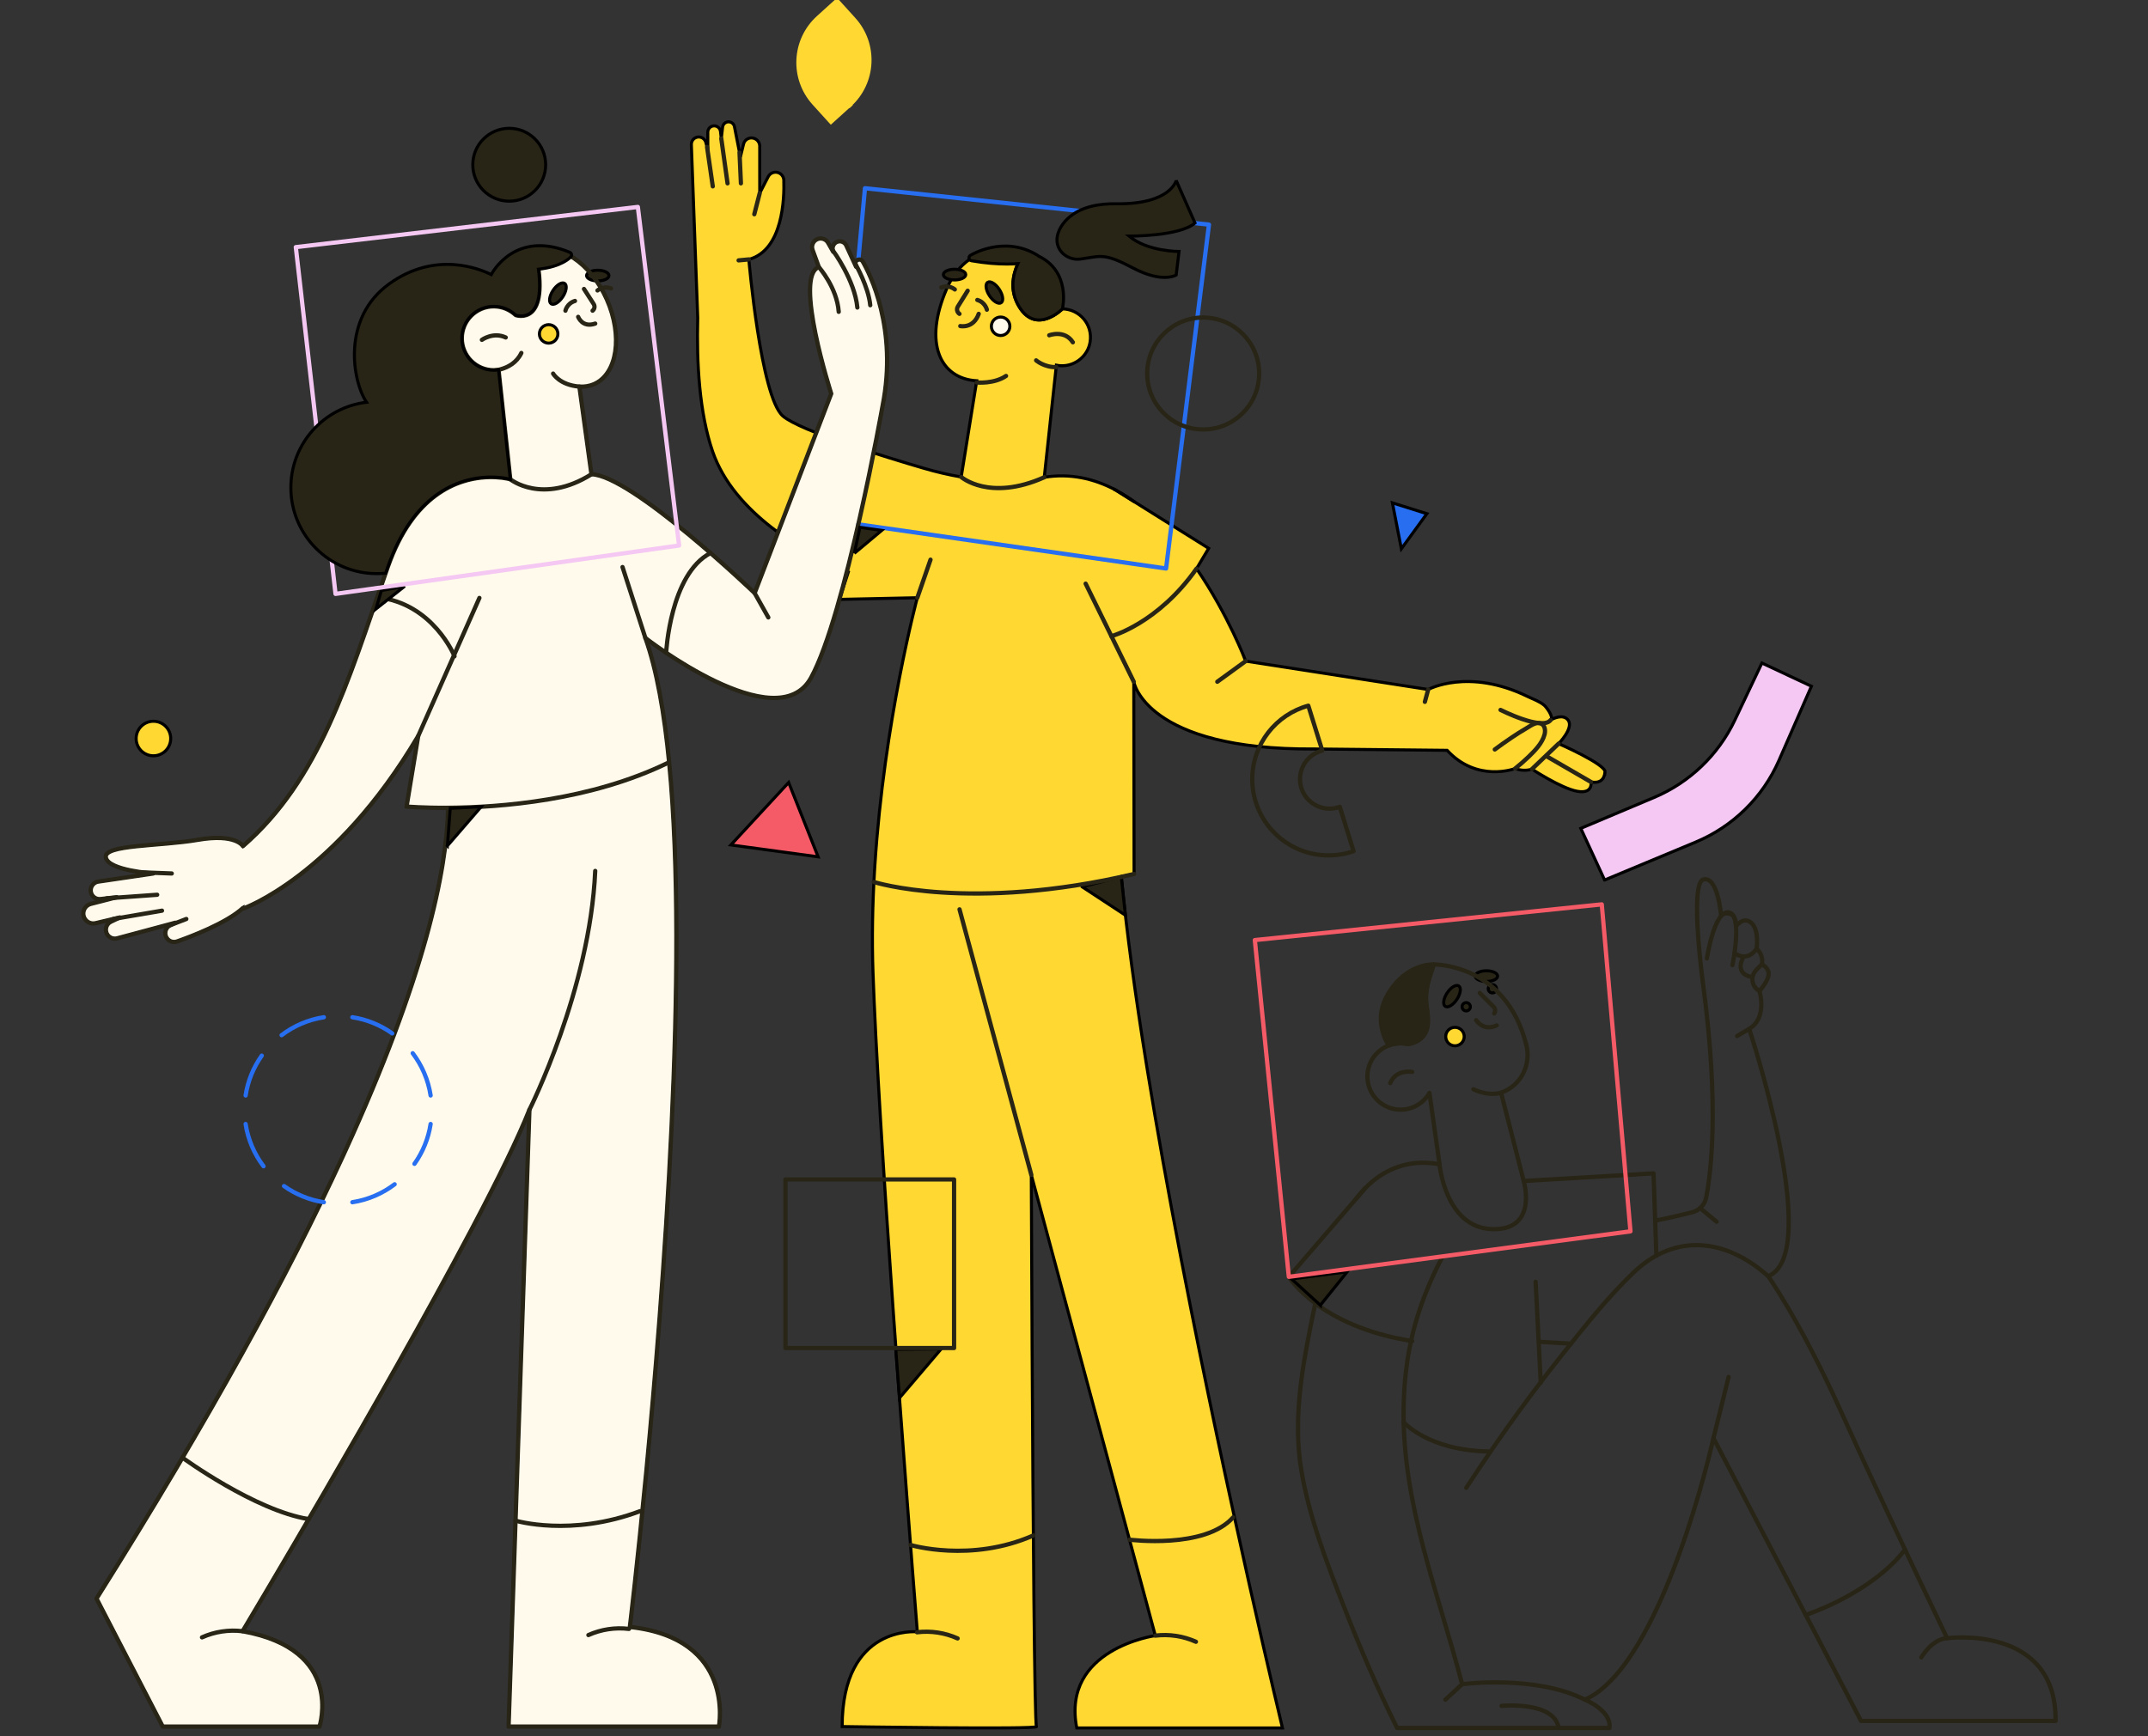 <svg width="705" height="570" xmlns="http://www.w3.org/2000/svg" fill="none">

 <rect width="100%" height="100%" fill="#333333" stroke="none"/>

 <g>
  <title>Layer 1</title>
  <g stroke="null" id="svg_127">
   <path stroke="null" id="svg_2" fill="#FFD832" d="m526.8,253.478c-0.297,2.555 -1.773,3.738 -4.625,3.244c0,0 0.786,4.03 -4.524,3.048c-5.31,-0.982 -14.851,-7.275 -14.851,-7.275c0,0 -2.555,0.982 -5.507,-0.196c0,0 -12.407,4.777 -22.332,-5.971l-43.485,-0.446c-55.466,0.446 -59.357,-22.068 -59.357,-22.068l0.1,63.109l-4.202,0.867c1.773,18.339 4.668,39.335 8.219,61.393c0.115,0.734 0.235,1.466 0.355,2.204c3.187,19.629 6.877,40.054 10.739,60.176c0.148,0.782 0.302,1.567 0.451,2.348c15.316,79.432 33.134,153.361 33.134,153.361l-67.503,0c-5.089,-26.007 25.782,-30.302 25.782,-30.302l-26.414,-98.165l-0.508,-1.884l-13.787,-51.244c0,0 0.096,25.49 0.268,57.344c0.005,0.69 0.009,1.385 0.015,2.08c0.288,52.571 0.786,121.091 1.414,121.719c1.021,1.016 -63.77,0 -63.77,0c0,-33.585 24.665,-31.102 24.665,-31.102c0,0 -2.651,-33.134 -5.707,-74.826c-0.052,-0.652 -0.1,-1.303 -0.148,-1.96c-2.823,-38.539 -5.962,-83.975 -7.687,-117.262c-0.039,-0.662 -0.072,-1.313 -0.105,-1.965c-0.383,-7.581 -0.69,-14.492 -0.901,-20.502c-0.383,-11.003 -0.159,-22.02 0.464,-32.692c0.043,-0.728 0.091,-1.453 0.135,-2.176c3.052,-47.794 13.95,-88.106 13.95,-88.106l-25.567,0.542l2.914,-8.976c-14.477,-6.335 -37.552,-19.284 -44.535,-39.584c-4.352,-12.647 -5.281,-29.046 -4.888,-43.868l0,-0.005l-2.089,-56.865c-0.048,-1.37 1.045,-2.507 2.416,-2.507c0.547,0 1.059,0.183 1.471,0.494c0.407,0.316 0.719,0.762 0.863,1.289l0.647,2.368l0,-5.718c0,-1.155 0.934,-2.089 2.089,-2.089c0.532,0 1.021,0.201 1.39,0.532c0.374,0.331 0.628,0.795 0.686,1.322l0.264,2.324l0.427,-3.753c0.115,-0.997 0.958,-1.745 1.956,-1.745c0.479,0 0.92,0.172 1.265,0.46c0.345,0.288 0.594,0.695 0.675,1.165l1.945,9.92l1.016,-4.174c0.091,-0.379 0.24,-0.747 0.484,-1.054c0.69,-0.877 1.878,-1.261 2.986,-0.891c0.556,0.187 1.021,0.536 1.346,0.987c0.326,0.455 0.512,1.006 0.512,1.591l0,15.416l2.784,-5.411c0.614,-1.189 2.004,-1.754 3.268,-1.333c0.536,0.177 0.997,0.518 1.318,0.949c0.326,0.436 0.523,0.963 0.536,1.534c0.192,5.784 -0.22,22.979 -11.482,26.007c0,0 3.877,45.104 11.157,51.412c5.655,4.903 33.944,13.543 46.265,17.152c4.016,1.174 8.094,2.142 12.216,2.851l0.067,0.009l5.095,-31.581c-11.885,-0.68 -17.659,-12.225 -9.848,-30.224c7.811,-17.999 25.811,-12.225 25.811,-12.225c0,0 -7.682,9.024 -1.98,18.235c5.703,9.206 14.146,0.618 14.146,0.618c5.602,0.087 10.007,5.095 9.072,10.898c-0.734,4.514 -4.764,7.831 -9.34,7.773c-0.59,-0.009 -1.165,-0.072 -1.725,-0.183l-3.973,36.795c8.467,-1.381 16.265,0.407 23.31,4.112l0,0.005c0.009,0 0.019,0.005 0.024,0.009l6.383,4.002l24.249,15.196l-3.987,6.657c10.404,15.187 16.135,30.368 16.135,30.368l59.903,9.316c0,0 13.155,-7.193 32.616,2.296c1.85,0.901 3.915,1.572 5.507,2.919c0.556,0.475 3.263,3.921 2.052,4.816c0.695,-0.403 4.106,-2.214 5.779,0.076c1.869,2.555 -3.148,7.668 -3.148,7.668c0,0 15.536,6.791 15.243,9.351z"/>
   <path stroke="null" id="svg_3" fill="#FFFAEC" d="m289.68,133.216c0,0 -12.235,68.773 -23.477,89.275c-11.242,20.496 -54.377,-13.035 -54.377,-13.035c14.817,41.366 10.73,143.974 4.687,222.859c-0.057,0.738 -0.115,1.476 -0.172,2.209c-1.327,17.152 -2.746,33.134 -4.069,47.055c-0.067,0.69 -0.135,1.375 -0.196,2.056c-2.923,30.426 -5.348,50.491 -5.348,50.491c34.831,3.733 29.233,32.698 29.233,32.698l-69.042,0l2.209,-65.333l0.076,-2.267l2.938,-86.931l0.067,-2.056l1.553,-45.914c-3.614,9.162 -10.299,22.763 -18.507,38.367c-0.297,0.56 -0.594,1.126 -0.896,1.692c-28.658,54.224 -74.74,131.145 -74.74,131.145c33.598,6.029 25.24,31.298 25.24,31.298l-51.443,0l-21.737,-42.023c37.447,-59.463 63.186,-106.978 80.678,-144.855c0.273,-0.599 0.551,-1.194 0.819,-1.788c26.204,-57.148 33.454,-92.088 33.92,-112.962c-8.41,0.057 -13.658,-0.412 -13.658,-0.412l3.819,-23.151c-27.259,46.173 -57.522,56.678 -57.522,56.678l0,-0.216c-5.391,4.969 -17.08,9.388 -21.637,10.983c-1.122,0.393 -2.368,0.063 -3.143,-0.839c-1.251,-1.442 -0.791,-3.675 0.925,-4.509l1.649,-0.8l-19.082,5.123c-1.399,0.374 -2.856,-0.326 -3.441,-1.649c-0.642,-1.453 -0.009,-3.148 1.423,-3.829l2.908,-1.381l-7.979,1.893c-1.682,0.398 -3.383,-0.58 -3.882,-2.233c-0.536,-1.782 0.518,-3.651 2.32,-4.112l8.53,-2.19l-5.343,0.608c-1.346,0.153 -2.621,-0.656 -3.058,-1.936c-0.584,-1.71 0.523,-3.531 2.309,-3.801l18.076,-2.664c0,0 -14.708,-0.925 -15.57,-5.233c-0.863,-4.308 17.669,-3.662 30.167,-5.818c12.499,-2.157 14.827,2.075 14.827,2.075c25.198,-21.877 34.365,-53.941 46.82,-89.6c0.254,-0.734 0.512,-1.466 0.771,-2.2c4.16,-11.817 9.829,-18.986 15.594,-23.276c3.019,-2.248 6.067,-3.709 8.938,-4.629c8.598,-2.77 15.618,-0.738 15.618,-0.738l-3.853,-35.903c-0.508,0.076 -1.03,0.115 -1.562,0.115c-5.794,0 -10.49,-4.696 -10.49,-10.49c0,-5.794 4.696,-10.49 10.49,-10.49c2.794,0 5.334,1.098 7.212,2.88c0,0 11.741,4.15 6.465,-20.76c7.615,-3.379 18.1,3.594 23.419,15.584c5.324,11.985 3.465,24.44 -4.15,27.819c-1.524,0.675 -3.158,0.93 -4.845,0.824l3.958,28.782c13.227,0.331 53.563,39.013 53.563,39.013l25.131,-65.467c0,0 -12.436,-38.659 -4.059,-41.553l-2.056,-5.616c-0.484,-1.322 0.076,-2.794 1.318,-3.455c1.346,-0.719 3.015,-0.235 3.771,1.087l0.015,0.024l1.673,2.932l-0.124,-0.451c-0.35,-1.227 0.35,-2.511 1.572,-2.89c1.126,-0.345 2.333,0.192 2.832,1.265l3.22,6.988l-0.183,-0.834c-0.153,-0.675 0.264,-1.346 0.934,-1.514c0.551,-0.139 1.126,0.105 1.414,0.594c2.303,3.978 11.576,22.044 6.538,47.391z"/>
   <path stroke="null" id="svg_4" fill="#FFD832" d="m50.357,248.125c3.131,0 5.67,-2.539 5.67,-5.67c0,-3.131 -2.538,-5.67 -5.67,-5.67c-3.131,0 -5.67,2.539 -5.67,5.67c0,3.131 2.538,5.67 5.67,5.67z"/>
   <path stroke="null" id="svg_5" fill="#F55B67" d="m239.887,277.392l18.956,-20.502l9.68,24.402l-28.636,-3.9z"/>
   <path stroke="null" id="svg_6" fill="#276EF1" d="m457.008,165.085l11.311,3.561l-8.378,11.52l-2.932,-15.081z"/>
   <path stroke="null" id="svg_7" fill="#F4C8F2" d="m526.649,288.906l-7.818,-16.955l24.059,-10.142c11.638,-4.906 21.063,-13.927 26.476,-25.338l8.917,-18.802l16.245,7.622l-10.635,24.305c-5.309,12.131 -15.094,21.747 -27.318,26.84l-29.925,12.471z"/>
   <path stroke="#FFD832" id="svg_8" stroke-width="1.5" fill="#FFD832" d="m278.785,34.408l0.575,0.634l-0.575,-0.634l-6.053,5.483l-5.483,-6.053c0,0 0,0 0,0c-7.352,-8.117 -6.731,-20.658 1.385,-28.009l0,-0l6.054,-5.483l5.483,6.053c7.352,8.116 6.732,20.656 -1.386,28.009z"/>
   <path stroke="null" id="svg_9" fill="#FFD832" d="m372.452,164.821l-6.383,-4.002c2.203,1.159 4.331,2.502 6.383,4.002z"/>
   <path stroke="#282516" id="svg_10" stroke-linejoin="round" stroke-linecap="round" stroke-miterlimit="10" stroke-width="1.4" fill="#282516" d="m469.055,321.287c-2.18,7.807 -0.159,9.105 -0.416,14.592c-0.297,6.426 -6.633,6.872 -6.633,6.872c-0.747,-0.163 -1.519,-0.249 -2.309,-0.249c-1.385,0 -2.712,0.259 -3.93,0.734c-1.998,-3.35 -4.437,-9.685 -0.283,-16.777c6.13,-10.467 15.105,-9.833 15.105,-9.833c-0.656,1.78 -1.155,3.319 -1.534,4.661z"/>
   <path stroke="null" id="svg_11" fill="#282516" d="m167.134,66.044c6.605,0 11.96,-5.355 11.96,-11.96c0,-6.605 -5.355,-11.96 -11.96,-11.96c-6.605,0 -11.96,5.355 -11.96,11.96c0,6.605 5.355,11.96 11.96,11.96z"/>
   <path stroke="#282516" id="svg_12" stroke-linejoin="round" stroke-linecap="round" stroke-miterlimit="10" stroke-width="1.4" d="m158.163,111.568c0,0 3.736,-2.693 7.818,-0.782"/>
   <path stroke="#282516" id="svg_13" stroke-linejoin="round" stroke-linecap="round" stroke-miterlimit="10" stroke-width="1.4" d="m191.67,94.865l3.19,4.957c0.456,0.71 0.3,1.65 -0.363,2.172"/>
   <path stroke="#282516" id="svg_14" stroke-linejoin="round" stroke-linecap="round" stroke-miterlimit="10" stroke-width="1.4" d="m185.585,101.995c0,0 0.492,-2.397 3.134,-3.196"/>
   <path stroke="#282516" id="svg_15" stroke-linejoin="round" stroke-linecap="round" stroke-miterlimit="10" stroke-width="1.4" d="m196.107,95.353c0,0 1.829,-1.625 4.425,-0.681"/>
   <path stroke="#282516" id="svg_16" stroke-linejoin="round" stroke-linecap="round" stroke-miterlimit="10" stroke-width="1.4" d="m189.765,104.022c0,0 1.352,3.688 5.593,2.212"/>
   <path stroke="#282516" id="svg_17" stroke-linejoin="round" stroke-linecap="round" stroke-miterlimit="10" stroke-width="1.4" d="m159.744,121.804c0,0 8.321,0.494 11.368,-5.929"/>
   <path stroke="#282516" id="svg_18" stroke-linejoin="round" stroke-linecap="round" stroke-miterlimit="10" stroke-width="1.4" d="m181.537,122.646c0,0 2.077,3.748 8.627,4.272"/>
   <path stroke="#282516" id="svg_19" stroke-linejoin="round" stroke-linecap="round" stroke-miterlimit="10" stroke-width="1.4" d="m247.687,194.713l4.485,7.984"/>
   <path stroke="#282516" id="svg_20" stroke-linejoin="round" stroke-linecap="round" stroke-miterlimit="10" stroke-width="1.4" d="m211.826,209.454l-7.507,-23.296"/>
   <path stroke="#282516" id="svg_21" stroke-linejoin="round" stroke-linecap="round" stroke-miterlimit="10" stroke-width="1.4" d="m137.258,241.632l20.09,-45.33"/>
   <path stroke="#282516" id="svg_22" stroke-linejoin="round" stroke-linecap="round" stroke-miterlimit="10" stroke-width="1.4" d="m173.762,364.321c0,0 19.87,-39.424 21.597,-78.401"/>
   <path stroke="#282516" id="svg_23" stroke-linejoin="round" stroke-linecap="round" stroke-miterlimit="10" stroke-width="1.4" d="m320.573,125.569c0,0 5.661,0.552 9.619,-2.146"/>
   <path stroke="#282516" id="svg_24" stroke-linejoin="round" stroke-linecap="round" stroke-miterlimit="10" stroke-width="1.4" d="m340.069,118.307c0,0 2.617,2.304 6.64,2.227"/>
   <path stroke="#282516" id="svg_25" stroke-linejoin="round" stroke-linecap="round" stroke-miterlimit="10" stroke-width="1.4" d="m344.371,110.07c0,0 5.057,-1.924 7.751,2.308"/>
   <path stroke="#282516" id="svg_26" stroke-linejoin="round" stroke-linecap="round" stroke-miterlimit="10" stroke-width="1.4" d="m463.5,351.897c0,0 -5.323,-0.974 -7.204,3.676"/>
   <path stroke="#282516" id="svg_27" stroke-linejoin="round" stroke-linecap="round" stroke-miterlimit="10" stroke-width="1.4" d="m317.6,95.448l-3.223,5.2c-0.501,0.807 -0.265,1.867 0.529,2.386"/>
   <path stroke="#282516" id="svg_28" stroke-linejoin="round" stroke-linecap="round" stroke-miterlimit="10" stroke-width="1.4" d="m315.181,107.046c0,0 4.288,0.934 6.047,-4.013"/>
   <path stroke="null" id="svg_29" fill="#282516" d="m340.794,84.029c-0.063,-0.072 -0.135,-0.137 -0.218,-0.189c-11.032,-6.848 -21.993,-0.065 -22.101,0.005c-0.334,0.212 -0.504,0.607 -0.428,0.996c0.076,0.388 0.385,0.689 0.774,0.758c4.59,0.809 8.499,1.081 11.676,1.081c1.329,0 2.523,-0.049 3.593,-0.124c-1.616,3.49 -2.88,8.83 0.467,14.236c5.703,9.206 14.146,0.618 14.146,0.618c0,0 0,-0.005 0.005,-0.019c0.121,-0.516 2.72,-12.276 -7.913,-17.36z"/>
   <path stroke="#282516" id="svg_30" stroke-linejoin="round" stroke-linecap="round" stroke-miterlimit="10" stroke-width="1.4" d="m408.851,217.041l-9.318,6.772"/>
   <path stroke="#282516" id="svg_31" stroke-linejoin="round" stroke-linecap="round" stroke-miterlimit="10" stroke-width="1.4" d="m338.485,385.68l-23.558,-87.144"/>
   <path stroke="#282516" id="svg_32" stroke-linejoin="round" stroke-linecap="round" stroke-miterlimit="10" stroke-width="1.4" d="m473.497,412.456c-8.699,16.565 -12.655,31.887 -12.823,50.618c-0.278,31.13 11.471,60.13 19.217,89.834c0,0 24.065,-3.142 40.288,5.088"/>
   <path stroke="#282516" id="svg_33" stroke-linejoin="round" stroke-linecap="round" stroke-miterlimit="10" stroke-width="1.4" d="m481.224,488.446c12.869,-19.506 21.861,-31.809 36.525,-50.007c5.731,-7.112 11.639,-14.176 18.228,-20.519c14.01,-13.49 30.742,-11.143 44.36,1.045"/>
   <path stroke="#282516" id="svg_34" stroke-linejoin="round" stroke-linecap="round" stroke-miterlimit="10" stroke-width="1.4" d="m504.008,420.808l1.686,33.119"/>
   <path stroke="#282516" id="svg_35" stroke-linejoin="round" stroke-linecap="round" stroke-miterlimit="10" stroke-width="1.4" d="m562.379,472.132l4.978,-20.088"/>
   <path stroke="#282516" id="svg_36" stroke-linejoin="round" stroke-linecap="round" stroke-miterlimit="10" stroke-width="1.4" d="m557.996,396.615l5.414,4.464"/>
   <path stroke="#282516" id="svg_37" stroke-linejoin="round" stroke-linecap="round" stroke-miterlimit="10" stroke-width="1.4" d="m485.675,325.972l4.541,4.541c0.59,0.59 0.673,1.518 0.199,2.204"/>
   <path stroke="#282516" id="svg_38" stroke-linejoin="round" stroke-linecap="round" stroke-miterlimit="10" stroke-width="1.4" d="m484.491,334.905c0,0 2.37,3.828 6.746,1.732"/>
   <path stroke="#282516" id="svg_39" stroke-linejoin="round" stroke-linecap="round" stroke-miterlimit="10" stroke-width="1.4" d="m483.579,357.602c0,0 4.675,2.416 9.082,1.117"/>
   <path stroke="#282516" id="svg_40" stroke-linejoin="round" stroke-linecap="round" stroke-miterlimit="10" stroke-width="1.4" d="m570.144,340.117l3.963,-2.35"/>
   <path stroke="#282516" id="svg_41" stroke-linejoin="round" stroke-linecap="round" stroke-miterlimit="10" stroke-width="1.4" d="m560.231,314.631c0,0 2.372,-15.737 7.118,-15.104c4.744,0.632 1.265,17.318 1.265,17.318"/>
   <path stroke="#282516" id="svg_42" stroke-linejoin="round" stroke-linecap="round" stroke-miterlimit="10" stroke-width="1.4" d="m569.287,312.866c0,0 3.855,3.323 7.244,-1.366"/>
   <path stroke="#282516" id="svg_43" stroke-linejoin="round" stroke-linecap="round" stroke-miterlimit="10" stroke-width="1.4" d="m572.323,314.006c0,0 -3.476,5.332 2.344,6.706"/>
   <path stroke="#282516" id="svg_44" stroke-linejoin="round" stroke-linecap="round" stroke-miterlimit="10" stroke-width="1.4" d="m578.294,316.624c0,0 -1.117,0.898 -2.147,2.142c-1.746,2.106 -1.086,5.293 1.333,6.57"/>
   <path stroke="#282516" id="svg_45" stroke-linejoin="round" stroke-linecap="round" stroke-miterlimit="10" stroke-width="1.4" d="m492.836,560.029c0,0 17.309,-1.686 18.727,7.243"/>
   <path stroke="#282516" id="svg_46" stroke-linejoin="round" stroke-linecap="round" stroke-miterlimit="10" stroke-width="1.4" d="m479.891,552.908l-5.499,5.087"/>
   <path stroke="#282516" id="svg_47" stroke-linejoin="round" stroke-linecap="round" stroke-miterlimit="10" stroke-width="1.4" d="m630.601,544.112c0,0 3.477,-6.045 8.47,-6.297"/>
   <path stroke="#282516" id="svg_48" stroke-linejoin="round" stroke-linecap="round" stroke-miterlimit="10" stroke-width="1.4" d="m379.196,536.971c4.512,-0.558 9.173,0.147 13.317,2.015"/>
   <path stroke="#282516" id="svg_49" stroke-linejoin="round" stroke-linecap="round" stroke-miterlimit="10" stroke-width="1.4" d="m300.98,535.87c4.512,-0.558 9.173,0.147 13.317,2.015"/>
   <path stroke="#282516" id="svg_50" stroke-linejoin="round" stroke-linecap="round" stroke-miterlimit="10" stroke-width="1.4" d="m206.436,534.77c-4.512,-0.558 -9.173,0.147 -13.317,2.015"/>
   <path stroke="#282516" id="svg_51" stroke-linejoin="round" stroke-linecap="round" stroke-miterlimit="10" stroke-width="1.4" d="m79.618,535.525c-4.512,-0.558 -9.173,0.147 -13.317,2.015"/>
   <path stroke="null" id="svg_52" fill="#282516" d="m184.709,97.45c1.223,-1.85 1.499,-3.822 0.615,-4.407c-0.883,-0.584 -2.591,0.442 -3.814,2.291c-1.223,1.85 -1.498,3.822 -0.615,4.407c0.884,0.584 2.591,-0.442 3.814,-2.291z"/>
   <path stroke="null" id="svg_53" fill="#282516" d="m196.191,92.229c2.03,0 3.676,-0.786 3.676,-1.756c0,-0.97 -1.646,-1.756 -3.676,-1.756c-2.03,0 -3.676,0.786 -3.676,1.756c0,0.97 1.646,1.756 3.676,1.756z"/>
   <path stroke="null" id="svg_54" fill="#FFD832" d="m180.073,112.654c1.676,0 3.035,-1.359 3.035,-3.035c0,-1.676 -1.359,-3.035 -3.035,-3.035c-1.676,0 -3.035,1.359 -3.035,3.035c0,1.676 1.359,3.035 3.035,3.035z"/>
   <path stroke="null" id="svg_55" fill="#FFFAEC" d="m328.417,110.152c1.676,0 3.035,-1.359 3.035,-3.035c0,-1.676 -1.359,-3.035 -3.035,-3.035c-1.676,0 -3.035,1.359 -3.035,3.035c0,1.676 1.359,3.035 3.035,3.035z"/>
   <path stroke="null" id="svg_56" fill="#FFD832" d="m477.54,343.335c1.676,0 3.035,-1.359 3.035,-3.035c0,-1.676 -1.359,-3.035 -3.035,-3.035c-1.676,0 -3.035,1.359 -3.035,3.035c0,1.676 1.359,3.035 3.035,3.035z"/>
   <path stroke="#282516" id="svg_57" stroke-linejoin="round" stroke-linecap="round" stroke-miterlimit="10" stroke-width="1.4" d="m232.068,48.239l1.872,12.944"/>
   <path stroke="#282516" id="svg_58" stroke-linejoin="round" stroke-linecap="round" stroke-miterlimit="10" stroke-width="1.4" d="m236.737,45.493l2.05,14.695"/>
   <path stroke="#282516" id="svg_59" stroke-linejoin="round" stroke-linecap="round" stroke-miterlimit="10" stroke-width="1.4" d="m242.724,50.111l0.455,10.077"/>
   <path stroke="#282516" id="svg_60" stroke-linejoin="round" stroke-linecap="round" stroke-miterlimit="10" stroke-width="1.4" d="m249.35,63.416l-1.779,6.919"/>
   <path stroke="#282516" id="svg_61" stroke-linejoin="round" stroke-linecap="round" stroke-miterlimit="10" stroke-width="1.4" d="m245.775,85.162l-3.353,0.317"/>
   <path stroke="#282516" id="svg_62" stroke-linejoin="round" stroke-linecap="round" stroke-miterlimit="10" stroke-width="1.4" d="m46.805,286.403l9.564,0.355"/>
   <path stroke="#282516" id="svg_63" stroke-linejoin="round" stroke-linecap="round" stroke-miterlimit="10" stroke-width="1.4" d="m34.972,294.933l16.615,-1.187"/>
   <path stroke="#282516" id="svg_64" stroke-linejoin="round" stroke-linecap="round" stroke-miterlimit="10" stroke-width="1.4" d="m37.203,301.699l15.965,-2.732"/>
   <path stroke="#282516" id="svg_65" stroke-linejoin="round" stroke-linecap="round" stroke-miterlimit="10" stroke-width="1.4" d="m492.497,233.063c0,0 13.706,6.937 16.429,3.324"/>
   <path stroke="#282516" id="svg_66" stroke-linejoin="round" stroke-linecap="round" stroke-miterlimit="10" stroke-width="1.4" d="m490.611,246.05c1.831,-1.364 3.698,-2.68 5.593,-3.952c1.512,-1.016 3.043,-2.007 4.625,-2.911c1.35,-0.772 3.371,-2.421 5.01,-1.607c1.296,0.645 1.433,2.312 1.102,3.561c-0.759,2.866 -3.177,5.308 -5.232,7.3c-1.402,1.36 -2.889,2.633 -4.413,3.857"/>
   <path stroke="#282516" id="svg_67" stroke-linejoin="round" stroke-linecap="round" stroke-miterlimit="10" stroke-width="1.4" d="m511.558,244.132l-8.755,8.362"/>
   <path stroke="#282516" id="svg_68" stroke-linejoin="round" stroke-linecap="round" stroke-miterlimit="10" stroke-width="1.4" d="m522.177,256.721l-14.516,-8.408"/>
   <path stroke="#282516" id="svg_69" stroke-linejoin="round" stroke-linecap="round" stroke-miterlimit="10" stroke-width="1.4" d="m323.903,101.671c0,0 -0.492,-2.397 -3.134,-3.196"/>
   <path stroke="#282516" id="svg_70" stroke-linejoin="round" stroke-linecap="round" stroke-miterlimit="10" stroke-width="1.4" d="m313.383,95.029c0,0 -1.829,-1.625 -4.425,-0.681"/>
   <path stroke="null" id="svg_71" fill="#282516" d="m328.586,99.392c0.883,-0.584 0.608,-2.557 -0.615,-4.407c-1.223,-1.85 -2.931,-2.875 -3.816,-2.291c-0.883,0.584 -0.608,2.557 0.615,4.407c1.223,1.85 2.931,2.875 3.816,2.291z"/>
   <path stroke="null" id="svg_72" fill="#282516" d="m313.299,91.905c2.03,0 3.676,-0.786 3.676,-1.756c0,-0.97 -1.646,-1.756 -3.676,-1.756c-2.03,0 -3.676,0.786 -3.676,1.756c0,0.97 1.646,1.756 3.676,1.756z"/>
   <path stroke="null" id="svg_73" fill="#282516" d="m481.224,331.879c0.752,0 1.362,-0.61 1.362,-1.362c0,-0.752 -0.61,-1.362 -1.362,-1.362c-0.752,0 -1.362,0.61 -1.362,1.362c0,0.752 0.61,1.362 1.362,1.362z"/>
   <path stroke="null" id="svg_74" fill="#282516" d="m489.818,325.972c0.752,0 1.362,-0.61 1.362,-1.362c0,-0.752 -0.61,-1.362 -1.362,-1.362c-0.752,0 -1.362,0.61 -1.362,1.362c0,0.752 0.61,1.362 1.362,1.362z"/>
   <path stroke="null" id="svg_75" fill="#282516" d="m478.166,328.09c1.223,-1.85 1.498,-3.824 0.615,-4.408c-0.883,-0.584 -2.591,0.442 -3.814,2.291c-1.223,1.85 -1.499,3.824 -0.615,4.408c0.883,0.584 2.591,-0.442 3.814,-2.291z"/>
   <path stroke="null" id="svg_76" fill="#282516" d="m487.863,322.213c2.03,0 3.676,-0.786 3.676,-1.756c0,-0.97 -1.646,-1.756 -3.676,-1.756c-2.03,0 -3.676,0.786 -3.676,1.756c0,0.97 1.646,1.756 3.676,1.756z"/>
   <path stroke="#282516" id="svg_77" stroke-linejoin="round" stroke-linecap="round" stroke-miterlimit="10" stroke-width="1.4" d="m55.882,303.728l5.27,-2.029"/>
   <path stroke="#282516" id="svg_78" stroke-linejoin="round" stroke-linecap="round" stroke-miterlimit="10" stroke-width="1.4" d="m468.754,226.357l-1.097,4.057"/>
   <path stroke="#282516" id="svg_79" stroke-linejoin="round" stroke-linecap="round" stroke-miterlimit="10" stroke-width="1.4" d="m149.177,215.444c0,0 -6.976,-17.394 -25.356,-19.357"/>
   <path stroke="#282516" id="svg_80" stroke-linejoin="round" stroke-linecap="round" stroke-miterlimit="10" stroke-width="1.4" d="m218.635,214.301c0,0 1.3,-25.876 14.568,-32.738"/>
   <path stroke="#282516" id="svg_81" stroke-linejoin="round" stroke-linecap="round" stroke-miterlimit="10" stroke-width="1.4" d="m219.344,250.382c-25.543,12.46 -55.307,14.703 -72.248,14.813"/>
   <path stroke="#276EF1" id="svg_82" stroke-linejoin="round" stroke-linecap="round" stroke-miterlimit="10" stroke-width="1.4" d="m281.71,172.132l101.009,14.5l14.078,-112.893l-112.902,-11.944l-2.163,23.435"/>
   <path stroke="#282516" id="svg_83" stroke-linejoin="round" stroke-linecap="round" stroke-miterlimit="10" stroke-width="1.4" d="m268.758,87.693c0,0 5.957,6.684 6.522,14.677"/>
   <path stroke="#282516" id="svg_84" stroke-linejoin="round" stroke-linecap="round" stroke-miterlimit="10" stroke-width="1.4" d="m273.354,82.215c0,0 7.192,9.716 8.038,18.745"/>
   <path stroke="#282516" id="svg_85" stroke-linejoin="round" stroke-linecap="round" stroke-miterlimit="10" stroke-width="1.4" d="m280.797,86.744c0,0 4.264,7.445 4.828,13.463"/>
   <path stroke="#282516" id="svg_86" stroke-linejoin="round" stroke-linecap="round" stroke-miterlimit="10" stroke-width="1.4" d="m59.904,478.552c0,0 23.689,17.319 41.423,20.175"/>
   <path stroke="#282516" id="svg_87" stroke-linejoin="round" stroke-linecap="round" stroke-miterlimit="10" stroke-width="1.4" d="m169.203,499.224c0,0 18.116,5.447 40.855,-3.113"/>
   <path stroke="null" id="svg_88" fill="#FFD832" d="m366.068,160.82c-0.005,-0.005 -0.015,-0.009 -0.024,-0.009l0,-0.005l0.024,0.014z"/>
   <path stroke="#282516" id="svg_89" stroke-linejoin="round" stroke-linecap="round" stroke-miterlimit="10" stroke-width="1.4" d="m372.121,223.814l-15.8,-32.202"/>
   <path stroke="#282516" id="svg_90" stroke-linejoin="round" stroke-linecap="round" stroke-miterlimit="10" stroke-width="1.4" d="m301.076,196.234l4.335,-12.499"/>
   <path stroke="#282516" id="svg_91" stroke-linejoin="round" stroke-linecap="round" stroke-miterlimit="10" stroke-width="1.4" d="m364.782,208.856c0,0 15.243,-4.113 27.932,-22.181"/>
   <path stroke="#282516" id="svg_92" stroke-linejoin="round" stroke-linecap="round" stroke-miterlimit="10" stroke-width="1.4" d="m315.477,156.588c0,0 9.263,8.132 27.259,0.105"/>
   <path stroke="#282516" id="svg_93" stroke-linejoin="round" stroke-linecap="round" stroke-miterlimit="10" stroke-width="1.4" d="m298.85,507.216c0,0 19.717,5.925 40.305,-3.132"/>
   <path stroke="#282516" id="svg_94" stroke-linejoin="round" stroke-linecap="round" stroke-miterlimit="10" stroke-width="1.4" d="m370.718,505.471c0,0 24.669,3.171 33.983,-7.307"/>
   <path stroke="#282516" id="svg_95" stroke-linejoin="round" stroke-linecap="round" stroke-miterlimit="10" stroke-width="1.4" d="m167.479,157.338c0,0 10.467,8.482 26.644,-1.637"/>
   <path stroke="#282516" id="svg_96" stroke-linejoin="round" stroke-linecap="round" stroke-miterlimit="10" stroke-width="1.4" d="m431.708,427.877c6.287,4.682 16.423,9.977 31.792,12.397"/>
   <path stroke="#282516" id="svg_97" stroke-linejoin="round" stroke-linecap="round" stroke-miterlimit="10" stroke-width="1.4" d="m448.035,390.129l-2.847,3.302"/>
   <path stroke="#282516" id="svg_98" stroke-linejoin="round" stroke-linecap="round" stroke-miterlimit="10" stroke-width="1.4" d="m674.661,564.97l-63.848,0l-28.432,-54.497l-0.915,-1.754l-19.088,-36.584c0,0 -16.514,74.491 -42.2,85.862c0,0 8.809,3.513 8.075,9.278l-69.718,0c-6.426,-12.939 -12.157,-26.281 -17.405,-39.737c-5.646,-14.473 -11.382,-29.257 -13.984,-44.644c-2.636,-15.599 -0.201,-31.389 2.856,-46.734c0.512,-2.559 1.069,-5.352 1.706,-8.281c-6.254,-4.648 -8.698,-8.693 -8.698,-8.693l22.179,-25.754c4.04,-5.286 9.162,-9.297 15.752,-10.97c3.771,-0.954 7.725,-0.92 11.534,-0.23l-3.316,-23.439c-2.037,3.575 -6.041,5.885 -10.537,5.455c-5.13,-0.492 -9.279,-4.635 -9.773,-9.765c-0.491,-5.092 2.524,-9.554 6.916,-11.246c1.217,-0.475 2.544,-0.734 3.93,-0.734c0.791,0 1.562,0.087 2.309,0.249c0,0 6.335,-0.446 6.633,-6.872c0.259,-5.487 -1.764,-6.786 0.416,-14.592l1.534,-4.663c0,0 23.755,-0.382 30.394,26.558c1.555,6.308 -1.677,12.907 -7.714,15.307c-0.197,0.079 -0.401,0.155 -0.607,0.23l7.443,28.998l42.608,-2.501l0.536,15.508c3.829,-0.734 7.912,-1.644 12.244,-2.78c2.281,-0.594 4.025,-2.439 4.481,-4.753c1.605,-8.162 4.337,-29.937 -0.901,-69.263c0,0 -4.706,-33.986 0,-35.208c4.711,-1.222 5.794,11.665 5.794,11.665c0,0 2.037,-1.357 4.069,0.268c0,0 1.087,1.764 0.815,3.527c0,0 2.305,-3.527 5.017,-1.222c2.712,2.305 1.764,8.545 1.764,8.545c0,0 2.305,1.562 1.764,5.123c0,0 2.439,1.117 2.171,3.422c-0.273,2.305 -2.986,5.291 -2.986,5.291c0,0 2.746,8.726 -3.374,12.431c0,0 24.455,73.82 6.23,81.2c0,0 10.663,15.004 23.875,44.357c1.653,3.671 3.436,7.591 5.295,11.636c0.331,0.723 0.666,1.453 1.006,2.185c12.824,27.867 28.557,60.67 28.557,60.67c0,0 35.962,-4.768 35.594,27.153z"/>
   <path stroke="#282516" id="svg_99" stroke-linejoin="round" stroke-linecap="round" stroke-miterlimit="10" stroke-width="1.4" d="m543.645,412.212l-0.397,-11.488"/>
   <path stroke="#282516" id="svg_100" stroke-linejoin="round" stroke-linecap="round" stroke-miterlimit="10" stroke-width="1.4" d="m505.694,440.531l9.901,0.591"/>
   <path stroke="#282516" id="svg_101" stroke-linejoin="round" stroke-linecap="round" stroke-miterlimit="10" stroke-width="1.4" d="m472.476,382.232c0,0 1.996,22.453 19.132,21.26c12.965,-0.903 8.496,-15.773 8.496,-15.773"/>
   <path stroke="#282516" id="svg_102" stroke-linejoin="round" stroke-linecap="round" stroke-miterlimit="10" stroke-width="1.4" d="m460.668,466.898c0,0 8.173,9.286 27.797,9.605"/>
   <path stroke="#282516" id="svg_103" stroke-linejoin="round" stroke-linecap="round" stroke-miterlimit="10" stroke-width="1.4" d="m592.655,530.164c0,0 21.206,-6.756 32.604,-21.413"/>
   <path stroke="#282516" id="svg_104" stroke-linejoin="round" stroke-linecap="round" stroke-miterlimit="10" stroke-width="1.4" d="m289.68,133.216c0,0 -12.235,68.773 -23.477,89.275c-11.242,20.496 -54.377,-13.035 -54.377,-13.035c14.817,41.366 10.73,143.974 4.687,222.859c-0.057,0.738 -0.115,1.476 -0.172,2.209c-1.327,17.152 -2.746,33.134 -4.069,47.055c-0.067,0.69 -0.135,1.375 -0.196,2.056c-2.923,30.426 -5.348,50.491 -5.348,50.491c34.831,3.733 29.233,32.698 29.233,32.698l-69.042,0l2.209,-65.333l0.076,-2.267l2.938,-86.931l0.067,-2.056l1.553,-45.914c-3.614,9.162 -10.299,22.763 -18.507,38.367c-0.297,0.56 -0.594,1.126 -0.896,1.692c-28.658,54.224 -74.74,131.145 -74.74,131.145c33.598,6.029 25.24,31.298 25.24,31.298l-51.443,0l-21.737,-42.023c37.447,-59.463 63.186,-106.978 80.678,-144.855c0.273,-0.599 0.551,-1.194 0.819,-1.788c26.204,-57.148 33.454,-92.088 33.92,-112.962c-8.41,0.057 -13.658,-0.412 -13.658,-0.412l3.819,-23.151c-27.259,46.173 -57.522,56.678 -57.522,56.678l0,-0.216c-5.391,4.969 -17.08,9.388 -21.637,10.983c-1.122,0.393 -2.368,0.063 -3.143,-0.839c-1.251,-1.442 -0.791,-3.675 0.925,-4.509l1.649,-0.8l-19.082,5.123c-1.399,0.374 -2.856,-0.326 -3.441,-1.649c-0.642,-1.453 -0.009,-3.148 1.423,-3.829l2.908,-1.381l-7.979,1.893c-1.682,0.398 -3.383,-0.58 -3.882,-2.233c-0.536,-1.782 0.518,-3.651 2.32,-4.112l8.53,-2.19l-5.343,0.608c-1.346,0.153 -2.621,-0.656 -3.058,-1.936c-0.584,-1.71 0.523,-3.531 2.309,-3.801l18.076,-2.664c0,0 -14.708,-0.925 -15.57,-5.233c-0.863,-4.308 17.669,-3.662 30.167,-5.818c12.499,-2.157 14.827,2.075 14.827,2.075c25.198,-21.877 34.365,-53.941 46.82,-89.6c0.254,-0.734 0.512,-1.466 0.771,-2.2c4.16,-11.817 9.829,-18.986 15.594,-23.276c3.019,-2.248 6.067,-3.709 8.938,-4.629c8.598,-2.77 15.618,-0.738 15.618,-0.738l-3.853,-35.903c-0.508,0.076 -1.03,0.115 -1.562,0.115c-5.794,0 -10.49,-4.696 -10.49,-10.49c0,-5.794 4.696,-10.49 10.49,-10.49c2.794,0 5.334,1.098 7.212,2.88c0,0 11.741,4.15 6.465,-20.76c7.615,-3.379 18.1,3.594 23.419,15.584c5.324,11.985 3.465,24.44 -4.15,27.819c-1.524,0.675 -3.158,0.93 -4.845,0.824l3.958,28.782c13.227,0.331 53.563,39.013 53.563,39.013l25.131,-65.467c0,0 -12.436,-38.659 -4.059,-41.553l-2.056,-5.616c-0.484,-1.322 0.076,-2.794 1.318,-3.455c1.346,-0.719 3.015,-0.235 3.771,1.087l0.015,0.024l1.673,2.932l-0.124,-0.451c-0.35,-1.227 0.35,-2.511 1.572,-2.89c1.126,-0.345 2.333,0.192 2.832,1.265l3.22,6.988l-0.183,-0.834c-0.153,-0.675 0.264,-1.346 0.934,-1.514c0.551,-0.139 1.126,0.105 1.414,0.594c2.303,3.978 11.576,22.044 6.538,47.391z"/>
   <path stroke="null" id="svg_105" fill="#282516" d="m386.034,59.237c0,0 -1.748,7.931 -19.76,7.662c-5.58,-0.083 -11.727,0.946 -15.922,4.938c-2.115,2.014 -3.934,5.123 -3.317,8.147c0.697,3.41 4.225,5.517 7.543,5.062c6.855,-0.941 7.662,-2.151 17.34,2.958c9.678,5.108 14.114,2.285 14.114,2.285l0.941,-7.733c0,0 -10.35,0.071 -16.399,-5.038c0,0 16.533,0.135 21.642,-4.302l-6.183,-13.98z"/>
   <path stroke="#276EF1" id="svg_106" stroke-linejoin="round" stroke-linecap="round" stroke-miterlimit="10" stroke-width="1.4" d="m92.422,339.844c3.974,-3.024 8.718,-5.097 13.872,-5.889"/>
   <path stroke="#276EF1" id="svg_107" stroke-linejoin="round" stroke-linecap="round" stroke-miterlimit="10" stroke-width="1.4" d="m106.294,394.687c-4.816,-0.742 -9.265,-2.599 -13.074,-5.306"/>
   <path stroke="#276EF1" id="svg_108" stroke-linejoin="round" stroke-linecap="round" stroke-miterlimit="10" stroke-width="1.4" d="m80.616,359.642c0.735,-4.816 2.591,-9.272 5.298,-13.081"/>
   <path stroke="#276EF1" id="svg_109" stroke-linejoin="round" stroke-linecap="round" stroke-miterlimit="10" stroke-width="1.4" d="m86.496,382.873c-3.024,-3.974 -5.09,-8.71 -5.882,-13.872"/>
   <path stroke="#276EF1" id="svg_110" stroke-linejoin="round" stroke-linecap="round" stroke-miterlimit="10" stroke-width="1.4" d="m115.653,333.956c4.816,0.735 9.272,2.599 13.081,5.306"/>
   <path stroke="#276EF1" id="svg_111" stroke-linejoin="round" stroke-linecap="round" stroke-miterlimit="10" stroke-width="1.4" d="m129.525,388.797c-3.981,3.024 -8.718,5.097 -13.872,5.889"/>
   <path stroke="#276EF1" id="svg_112" stroke-linejoin="round" stroke-linecap="round" stroke-miterlimit="10" stroke-width="1.4" d="m141.339,369.001c-0.742,4.823 -2.598,9.273 -5.306,13.081"/>
   <path stroke="#276EF1" id="svg_113" stroke-linejoin="round" stroke-linecap="round" stroke-miterlimit="10" stroke-width="1.4" d="m135.457,345.769c3.017,3.981 5.09,8.718 5.882,13.872"/>
   <path stroke="#282516" id="svg_114" stroke-linejoin="round" stroke-linecap="round" stroke-miterlimit="10" stroke-width="1.4" d="m394.897,140.991c10.147,0 18.374,-8.227 18.374,-18.374c0,-10.147 -8.227,-18.374 -18.374,-18.374c-10.147,0 -18.374,8.227 -18.374,18.374c0,10.147 8.227,18.374 18.374,18.374z"/>
   <path stroke="#282516" id="svg_115" stroke-linejoin="round" stroke-linecap="round" stroke-miterlimit="10" stroke-width="1.4" d="m444.266,279.429c-2.578,0.905 -5.348,1.391 -8.237,1.391c-13.817,0 -25.016,-11.199 -25.016,-25.016c0,-11.522 7.79,-21.223 18.391,-24.128l4.59,14.75c-4.2,1.046 -7.315,4.85 -7.315,9.379c0,5.342 4.33,9.672 9.672,9.672c1.192,0 2.329,-0.215 3.381,-0.61l4.533,14.562z"/>
   <path stroke="null" id="svg_116" fill="#282516" d="m355.177,291.135l14.192,9.323l-1.35,-12.668l-12.842,3.344z"/>
   <path stroke="#282516" id="svg_117" stroke-linejoin="round" stroke-linecap="round" stroke-miterlimit="10" stroke-width="1.4" d="m286.826,289.563c0,0 31.509,10.037 85.396,-2.64"/>
   <path stroke="null" id="svg_118" fill="#282516" d="m146.841,277.677l11.089,-12.826l-10.158,0.535l-0.931,12.291z"/>
   <path stroke="null" id="svg_119" fill="#282516" d="m123.367,199.939l9.46,-7.475l-7.638,1.401l-1.822,6.074z"/>
   <path stroke="#F4C8F2" id="svg_120" stroke-linejoin="round" stroke-linecap="round" stroke-miterlimit="10" stroke-width="1.4" d="m97.085,81.135l112.263,-13.195l13.539,111.144l-112.764,15.883l-13.038,-113.832z"/>
   <path stroke="null" id="svg_121" fill="#282516" d="m187.574,83.502c-0.068,-0.302 -0.278,-0.552 -0.565,-0.671c-17.809,-7.455 -25.404,6.59 -25.781,7.317c-3.608,-1.814 -18.266,-7.955 -33.501,3.045c-15.81,11.406 -11.972,32.189 -7.423,38.865c-13.993,1.677 -24.839,13.591 -24.839,28.035c0,15.59 12.642,28.231 28.235,28.231c0.963,0 1.917,-0.048 2.856,-0.144c0.254,-0.734 0.512,-1.466 0.771,-2.2c4.16,-11.817 9.829,-18.986 15.594,-23.276c3.019,-2.248 6.067,-3.709 8.938,-4.629c8.598,-2.77 15.618,-0.738 15.618,-0.738l-3.853,-35.903c-0.508,0.076 -1.03,0.115 -1.562,0.115c-5.794,0 -10.49,-4.696 -10.49,-10.49c0,-5.794 4.696,-10.49 10.49,-10.49c2.794,0 5.334,1.098 7.212,2.88c0,0 9.845,3.476 7.451,-15.072c7.638,-0.774 10.486,-3.865 10.63,-4.027c0.207,-0.23 0.288,-0.547 0.219,-0.849z"/>
   <path stroke="null" id="svg_122" fill="#282516" d="m280.413,181.651l8.98,-7.52l-7.156,-1.003l-1.823,8.523z"/>
   <path stroke="null" id="svg_123" fill="#282516" d="m295.221,458.936l13.693,-16.095l-14.915,0.143l1.222,15.952z"/>
   <path stroke="#282516" id="svg_124" stroke-linejoin="round" stroke-linecap="round" stroke-miterlimit="10" stroke-width="1.4" d="m313.14,387.21l-55.346,0l0,55.346l55.346,0l0,-55.346z"/>
   <path stroke="null" id="svg_125" fill="#282516" d="m433.35,428.492l8.823,-10.975l-18.289,2.348l9.466,8.627z"/>
   <path stroke="#F55B67" id="svg_126" stroke-linejoin="round" stroke-linecap="round" stroke-miterlimit="10" stroke-width="1.4" d="m411.851,308.623l113.87,-11.723l9.42,107.341l-112.131,14.944l-11.159,-110.562z"/>
  </g>
 </g>
</svg>